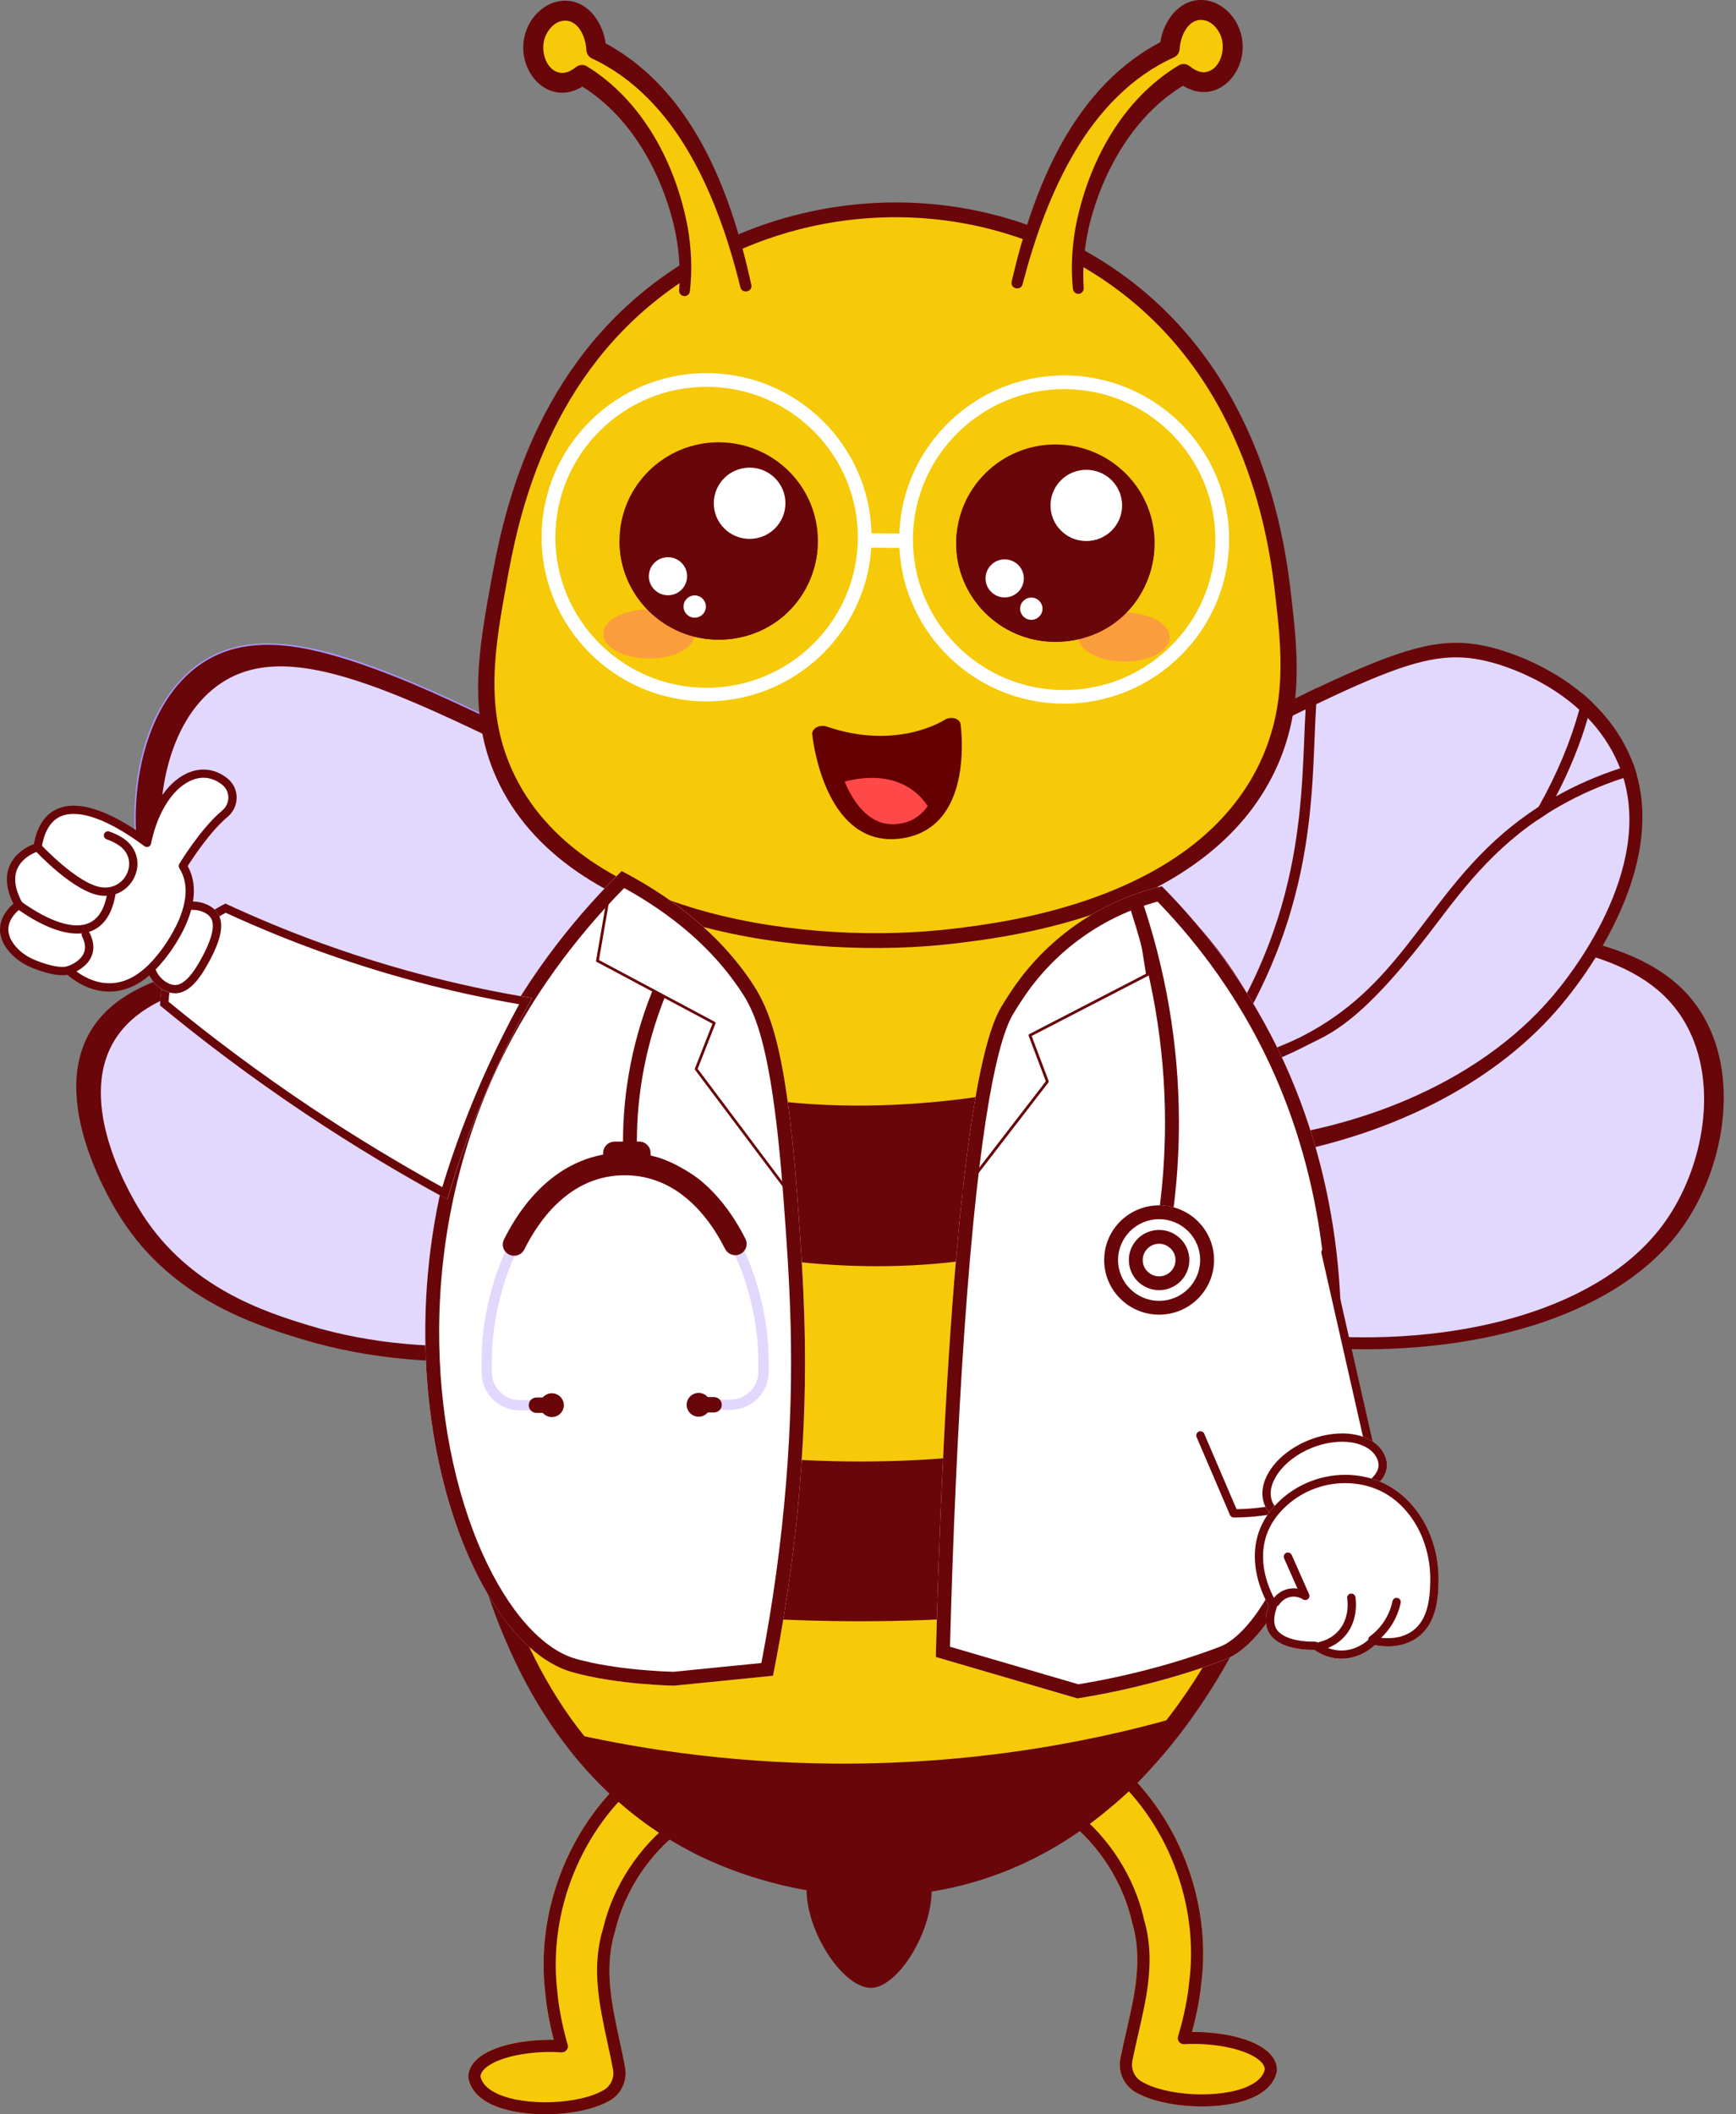 <svg width="69" height="84" viewBox="0 0 69 84" fill="none" xmlns="http://www.w3.org/2000/svg">
<rect x="0" y="0" width="69" height="84" fill="#808080" stroke="none"/>
<g clip-path="url(#clip0_755_1367)">
<path d="M27.719 71.663C27.677 72.079 27.456 72.439 27.08 72.705C25.795 73.655 24.807 75.169 24.44 76.751C23.997 78.18 24.313 79.637 24.618 81.045C24.697 81.4 24.776 81.769 24.842 82.13C24.938 82.654 24.699 83.183 24.248 83.447C24.011 83.585 23.72 83.699 23.399 83.784C22.198 84.11 20.552 84.069 19.575 83.623C19.027 83.373 18.696 83.006 18.617 82.561C18.614 82.548 18.613 82.533 18.613 82.519C18.613 82.266 18.727 82.026 18.945 81.822C19.57 81.243 20.905 81.016 22.009 81.039C21.818 80.31 21.702 79.578 21.671 79.165C21.271 75.828 22.697 72.325 25.304 70.249C25.308 70.246 25.31 70.244 25.315 70.24C26.119 69.669 26.984 69.992 27.423 70.603C27.652 70.922 27.758 71.298 27.722 71.661L27.719 71.663Z" fill="#F6C909"/>
<path d="M23.399 83.787C22.198 84.111 20.552 84.071 19.575 83.624C19.028 83.373 18.696 83.006 18.617 82.561C18.614 82.547 18.613 82.534 18.613 82.52C18.613 82.268 18.728 82.027 18.947 81.823C19.571 81.242 20.905 81.019 22.009 81.04C21.818 80.311 21.702 79.581 21.672 79.165C21.272 75.828 22.697 72.325 25.304 70.25C25.308 70.247 25.311 70.245 25.315 70.242C26.119 69.671 26.984 69.993 27.423 70.605C27.652 70.924 27.758 71.3 27.721 71.663C27.678 72.078 27.457 72.439 27.081 72.705C25.797 73.655 24.808 75.167 24.441 76.749C23.999 78.179 24.315 79.635 24.621 81.044C24.698 81.4 24.778 81.767 24.844 82.129C24.94 82.653 24.702 83.182 24.251 83.447C24.014 83.584 23.724 83.699 23.402 83.785L23.399 83.787ZM19.098 82.499C19.157 82.776 19.385 83.008 19.777 83.187C20.879 83.691 23.011 83.614 24.003 83.033C24.28 82.87 24.425 82.544 24.365 82.217C24.3 81.863 24.22 81.498 24.144 81.147C23.825 79.678 23.495 78.159 23.97 76.625C24.358 74.951 25.415 73.334 26.793 72.316C27.371 71.906 27.325 71.303 27.025 70.885C26.726 70.469 26.169 70.23 25.599 70.632C23.123 72.607 21.771 75.937 22.151 79.121C22.186 79.584 22.328 80.434 22.561 81.23C22.584 81.306 22.567 81.388 22.517 81.448C22.468 81.51 22.391 81.543 22.313 81.538C21.066 81.452 19.76 81.728 19.276 82.177C19.162 82.284 19.103 82.39 19.098 82.501V82.499Z" fill="#69060A"/>
<path d="M41.789 71.273C41.827 71.689 42.043 72.052 42.415 72.324C43.688 73.29 44.657 74.816 45.003 76.403C45.426 77.837 45.092 79.292 44.77 80.695C44.687 81.049 44.602 81.416 44.531 81.778C44.427 82.3 44.66 82.833 45.107 83.102C45.343 83.243 45.631 83.36 45.952 83.45C47.15 83.791 48.795 83.772 49.778 83.337C50.328 83.095 50.664 82.731 50.749 82.288C50.752 82.274 50.753 82.26 50.754 82.246C50.758 81.994 50.647 81.752 50.431 81.546C49.814 80.957 48.483 80.715 47.379 80.723C47.578 79.997 47.705 79.268 47.742 78.853C48.184 75.521 46.804 72.001 44.225 69.891C44.221 69.889 44.219 69.886 44.214 69.882C43.417 69.301 42.549 69.612 42.102 70.218C41.868 70.534 41.758 70.908 41.791 71.272L41.789 71.273Z" fill="#F6C909"/>
<path d="M45.953 83.452C47.151 83.792 48.797 83.772 49.779 83.339C50.33 83.095 50.666 82.732 50.751 82.288C50.753 82.275 50.754 82.261 50.754 82.247C50.758 81.995 50.646 81.753 50.431 81.547C49.814 80.958 48.483 80.717 47.379 80.725C47.578 79.998 47.704 79.269 47.741 78.855C48.183 75.524 46.804 72.002 44.225 69.894C44.221 69.891 44.217 69.888 44.214 69.886C43.417 69.305 42.548 69.615 42.102 70.222C41.869 70.537 41.758 70.912 41.791 71.276C41.828 71.692 42.044 72.055 42.416 72.326C43.689 73.293 44.657 74.817 45.004 76.404C45.428 77.84 45.093 79.292 44.769 80.696C44.687 81.051 44.603 81.418 44.532 81.779C44.428 82.302 44.661 82.833 45.109 83.104C45.344 83.246 45.632 83.362 45.953 83.453V83.452ZM50.271 82.219C50.209 82.496 49.977 82.724 49.583 82.898C48.475 83.387 46.344 83.283 45.36 82.689C45.085 82.524 44.944 82.194 45.008 81.868C45.078 81.515 45.162 81.152 45.243 80.801C45.58 79.337 45.93 77.822 45.475 76.282C45.109 74.603 44.072 72.972 42.707 71.936C42.135 71.519 42.188 70.917 42.494 70.502C42.797 70.09 43.358 69.858 43.924 70.266C46.373 72.272 47.683 75.62 47.261 78.799C47.221 79.262 47.068 80.109 46.824 80.901C46.801 80.977 46.816 81.058 46.865 81.12C46.914 81.182 46.99 81.217 47.069 81.212C48.316 81.142 49.619 81.434 50.097 81.89C50.21 81.998 50.267 82.105 50.272 82.215L50.271 82.219Z" fill="#69060A"/>
<path d="M41.947 38.793C45.143 35.3 50.369 35.831 56.663 36.469C61.968 37.008 66.054 37.423 67.75 40.453C69.159 42.97 68.471 46.492 66.886 48.735C61.644 56.151 43.049 54.585 39.964 47.498C38.725 44.652 39.994 40.929 41.948 38.792L41.947 38.793Z" fill="#69060A"/>
<path d="M42.596 39.118C45.62 35.814 50.564 36.317 56.519 36.922C61.537 37.431 65.404 37.824 67.009 40.69C68.343 43.072 67.691 46.404 66.192 48.524C61.233 55.54 43.639 54.057 40.719 47.354C39.546 44.662 40.747 41.139 42.596 39.118Z" fill="#E2D7FC"/>
<path d="M63.701 37.57C63.607 37.732 63.514 37.889 63.423 38.037C62.916 38.85 62.465 39.419 62.312 39.612C57.399 45.838 46.922 47.599 40.256 45.291C39.987 45.198 39.724 45.098 39.468 44.992C37.962 44.367 36.693 43.512 35.785 42.436C35.42 42.004 34.084 40.419 34.306 38.514C34.592 36.058 37.264 34.827 43.609 31.667C46.465 30.245 48.705 29.11 50.51 28.223C50.66 28.149 50.806 28.076 50.948 28.006C51.294 27.838 51.623 27.677 51.935 27.527C52.081 27.459 52.225 27.391 52.364 27.325C55.693 25.755 57.204 25.328 58.837 25.627C58.971 25.65 59.108 25.679 59.246 25.714C59.332 25.735 59.42 25.759 59.507 25.784C59.937 25.908 61.513 26.392 62.92 27.578C63.04 27.677 63.16 27.784 63.275 27.897C63.879 28.473 64.424 29.19 64.805 30.077C64.846 30.172 64.885 30.269 64.92 30.366C64.968 30.494 65.01 30.623 65.046 30.752C65.758 33.228 64.712 35.82 63.702 37.57H63.701Z" fill="#69060A"/>
<path d="M35.914 38.201C36.18 35.913 38.669 34.767 44.58 31.824C54.921 26.675 56.609 25.553 59.386 26.345C59.996 26.519 63.092 27.477 64.32 30.342C65.981 34.216 62.468 38.629 61.998 39.225C56.15 46.634 41.843 47.253 37.291 41.854C36.952 41.45 35.706 39.974 35.914 38.201Z" fill="#E2D7FC"/>
<path d="M34.711 45.4C30.332 42.348 28.143 40.823 23.635 39.804C20.523 39.1 6.221 35.867 3.485 41.171C2.033 43.988 4.503 47.928 4.828 48.431C6.86 51.586 10.092 52.622 11.974 53.196C22.881 56.517 36.258 49.758 35.861 46.674C35.799 46.191 35.41 45.888 34.712 45.401L34.711 45.4Z" fill="#69060A"/>
<path d="M33.256 45.456C29.213 42.64 27.192 41.231 23.03 40.291C20.156 39.642 6.952 36.658 4.427 41.553C3.085 44.154 5.367 47.791 5.666 48.254C7.542 51.166 10.527 52.123 12.263 52.653C22.332 55.72 34.682 49.48 34.316 46.632C34.259 46.186 33.901 45.906 33.255 45.456H33.256Z" fill="#E2D7FC"/>
<path d="M24.223 44.936C22.778 44.928 21.304 44.816 19.866 44.6C16.578 44.104 11.966 42.84 8.666 39.633C8.511 39.483 8.359 39.331 8.211 39.179C8.008 38.969 7.828 38.772 7.661 38.577C6.443 37.155 5.697 35.595 5.445 33.941C5.35 33.32 5.319 32.634 5.354 31.956C5.364 31.753 5.38 31.547 5.402 31.343C5.728 28.378 7.064 26.987 7.832 26.422C8.085 26.236 8.354 26.081 8.628 25.958C8.77 25.894 8.903 25.843 9.037 25.8C9.714 25.576 10.473 25.511 11.355 25.598C11.491 25.611 11.631 25.629 11.768 25.65C13.467 25.901 15.613 26.68 18.944 28.256C19.061 28.312 19.18 28.368 19.299 28.425L19.391 28.469C20.792 29.139 22.353 29.922 24.005 30.75L24.296 30.896C29.281 33.396 33.586 35.556 35.031 39.743C35.271 40.437 35.316 40.853 35.197 41.278C34.935 42.218 33.903 43.061 32.212 43.714C31.899 43.836 31.553 43.954 31.181 44.065C29.187 44.656 26.749 44.951 24.223 44.935V44.936ZM10.674 25.671C10.085 25.667 9.556 25.744 9.069 25.904C8.939 25.945 8.81 25.996 8.672 26.057C8.405 26.176 8.144 26.328 7.897 26.509C7.143 27.063 5.833 28.43 5.512 31.353C5.49 31.555 5.474 31.758 5.464 31.958C5.429 32.63 5.46 33.309 5.554 33.923C5.803 35.556 6.54 37.097 7.744 38.504C7.909 38.697 8.088 38.892 8.29 39.101C8.436 39.252 8.588 39.404 8.742 39.553C10.552 41.313 13.954 43.596 19.883 44.489C23.818 45.082 28.029 44.884 31.148 43.959C31.517 43.85 31.86 43.732 32.171 43.611C33.828 42.971 34.837 42.153 35.09 41.248C35.202 40.848 35.157 40.45 34.926 39.778C33.496 35.633 29.21 33.483 24.247 30.993L23.956 30.847C22.303 30.018 20.743 29.237 19.343 28.567L19.252 28.523C19.132 28.466 19.013 28.41 18.896 28.354C15.575 26.784 13.438 26.006 11.752 25.758C11.616 25.737 11.479 25.719 11.344 25.707C11.113 25.684 10.889 25.672 10.675 25.671H10.674Z" fill="#AA97FF"/>
<path d="M35.145 41.265C34.879 42.22 33.798 43.044 32.192 43.664C31.87 43.789 31.527 43.906 31.166 44.013C25.279 45.758 14.432 45.16 8.705 39.593C8.571 39.464 8.419 39.312 8.251 39.141C8.08 38.965 7.894 38.765 7.703 38.541C6.82 37.509 5.813 35.983 5.5 33.933C5.406 33.325 5.373 32.653 5.409 31.959C5.419 31.757 5.435 31.554 5.457 31.35C5.664 29.471 6.395 27.549 7.864 26.467C8.114 26.283 8.376 26.131 8.65 26.009C8.781 25.951 8.915 25.898 9.052 25.854C9.735 25.629 10.496 25.569 11.348 25.654C11.481 25.668 11.62 25.684 11.758 25.706C13.444 25.964 15.483 26.783 16.463 27.197C17.465 27.622 18.571 28.144 18.919 28.308C18.919 28.308 19.136 28.409 19.366 28.52C20.847 29.229 22.474 30.046 24.27 30.946C29.461 33.55 33.575 35.696 34.977 39.762C35.202 40.414 35.265 40.83 35.142 41.265H35.145Z" fill="#69060A"/>
<path d="M33.33 39.358C32.051 35.655 28.305 33.7 23.577 31.328C15.732 27.394 11.393 25.217 8.632 27.249C6.651 28.707 6.143 31.846 6.479 34.049C6.886 36.714 8.578 38.408 9.397 39.204C16.533 46.141 32.398 44.606 33.478 40.726C33.588 40.33 33.533 39.951 33.328 39.358H33.33Z" fill="#E2D7FC"/>
<path d="M27.36 33.328C17.057 38.546 16.201 53.348 18.994 62.124C19.807 64.678 21.655 70.49 27.408 73.534C28.183 73.945 32.58 76.183 37.894 74.982C46.16 73.114 49.655 64.501 50.476 62.479C54.054 53.662 53.566 39.337 43.871 33.741C38.894 30.868 32.359 30.797 27.36 33.329V33.328Z" fill="#69060A"/>
<path d="M27.673 34.141C17.786 39.148 16.965 53.351 19.646 61.772C20.426 64.223 22.2 69.799 27.72 72.72C28.465 73.113 32.683 75.262 37.782 74.109C45.712 72.316 49.067 64.053 49.855 62.112C53.288 53.653 52.82 39.906 43.518 34.536C38.742 31.779 32.471 31.711 27.675 34.14L27.673 34.141Z" fill="#F6C909"/>
<path d="M37.956 37.482C40.164 37.218 47.991 36.281 50.68 30.62C51.835 28.187 51.571 25.872 51.33 23.745C51.088 21.611 50.249 14.881 44.477 10.813C38.983 6.94 31.37 7.16 25.964 11.276C21.06 15.013 19.966 20.663 19.526 23.07C19.033 25.777 18.566 28.335 19.738 30.923C22.522 37.07 32.193 38.173 37.956 37.483V37.482Z" fill="#69060A"/>
<path d="M37.851 36.901C39.972 36.648 47.488 35.749 50.071 30.312C51.18 27.976 50.927 25.753 50.695 23.709C50.463 21.66 49.656 15.197 44.114 11.29C38.838 7.571 31.526 7.782 26.336 11.734C21.625 15.322 20.574 20.749 20.154 23.06C19.68 25.659 19.232 28.116 20.357 30.601C23.031 36.505 32.317 37.563 37.851 36.901Z" fill="#F6C909"/>
<path opacity="0.5" d="M27.605 25.202C27.601 25.74 26.787 26.172 25.784 26.164C24.781 26.157 23.973 25.716 23.977 25.178C23.98 24.641 24.795 24.209 25.797 24.216C26.8 24.223 27.608 24.664 27.605 25.202Z" fill="#FF7271"/>
<path opacity="0.5" d="M42.863 25.298C42.859 25.836 43.669 26.278 44.67 26.284C45.672 26.291 46.488 25.86 46.492 25.322C46.495 24.784 45.686 24.342 44.684 24.336C43.683 24.33 42.867 24.761 42.863 25.298Z" fill="#FF7271"/>
<path d="M32.509 21.518C32.523 19.353 30.769 17.586 28.591 17.572C26.414 17.558 24.637 19.302 24.623 21.467C24.609 23.633 26.363 25.399 28.541 25.413C30.718 25.427 32.495 23.683 32.509 21.518Z" fill="#69060A"/>
<g style="mix-blend-mode:overlay">
<path d="M30.573 22.606C29.605 22.973 28.653 22.918 27.719 22.485C26.583 21.958 25.687 20.937 24.625 21.512C24.635 23.657 26.378 25.399 28.54 25.413C30.702 25.427 32.355 23.811 32.495 21.761C31.85 22.057 31.209 22.365 30.573 22.608V22.606Z" fill="#69060A"/>
</g>
<path d="M31.218 20.003C31.212 20.785 30.572 21.414 29.785 21.409C28.998 21.404 28.366 20.767 28.371 19.985C28.376 19.203 29.017 18.574 29.804 18.579C30.59 18.584 31.223 19.221 31.218 20.003Z" fill="white"/>
<path d="M27.31 22.898C27.308 23.317 26.964 23.653 26.545 23.649C26.125 23.646 25.785 23.305 25.789 22.888C25.793 22.471 26.135 22.133 26.555 22.137C26.974 22.14 27.314 22.481 27.31 22.898Z" fill="white"/>
<path d="M27.168 24.095C27.169 23.85 27.37 23.654 27.615 23.655C27.86 23.657 28.058 23.857 28.057 24.1C28.056 24.343 27.855 24.541 27.61 24.54C27.365 24.538 27.167 24.338 27.168 24.095Z" fill="white"/>
<path d="M45.892 21.604C45.906 19.439 44.152 17.672 41.974 17.658C39.797 17.644 38.02 19.388 38.006 21.553C37.992 23.718 39.746 25.485 41.923 25.499C44.101 25.513 45.877 23.769 45.892 21.604Z" fill="#69060A"/>
<g style="mix-blend-mode:overlay">
<path d="M43.271 23.244C41.225 23.693 39.864 22.334 38.273 21.352C38.19 21.301 38.106 21.254 38.024 21.209C38.013 21.322 38.005 21.438 38.004 21.553C37.99 23.717 39.744 25.485 41.921 25.498C44.098 25.512 45.701 23.929 45.871 21.907C44.999 22.365 44.266 23.027 43.27 23.244H43.271Z" fill="#69060A"/>
</g>
<path d="M44.6 20.089C44.595 20.87 43.955 21.5 43.168 21.495C42.381 21.49 41.749 20.853 41.754 20.071C41.759 19.288 42.4 18.66 43.187 18.665C43.973 18.67 44.605 19.307 44.6 20.089Z" fill="white"/>
<path d="M40.693 22.984C40.691 23.402 40.347 23.739 39.928 23.735C39.508 23.732 39.168 23.391 39.172 22.974C39.176 22.557 39.518 22.219 39.938 22.223C40.357 22.226 40.697 22.567 40.693 22.984Z" fill="white"/>
<path d="M40.547 24.181C40.548 23.936 40.749 23.74 40.994 23.741C41.239 23.742 41.437 23.942 41.436 24.186C41.435 24.429 41.234 24.627 40.989 24.625C40.744 24.624 40.546 24.424 40.547 24.181Z" fill="white"/>
<path d="M37.793 28.818C37.793 28.818 35.718 30.179 32.676 29.133C32.676 29.133 33.102 33.254 35.647 33.034C38.353 32.801 37.793 28.818 37.793 28.818Z" fill="#650000"/>
<path d="M37.051 32.361C37.051 32.361 36.262 30.183 33.199 31.153C33.199 31.153 34.406 34.297 37.051 32.361Z" fill="#FF4848"/>
<path d="M35.21 33.33C32.721 33.125 32.3 29.343 32.282 29.173C32.271 29.067 32.339 28.961 32.456 28.896C32.575 28.832 32.726 28.82 32.852 28.863C35.615 29.814 37.467 28.649 37.544 28.6C37.657 28.528 37.809 28.504 37.94 28.54C38.073 28.576 38.164 28.664 38.179 28.77C38.194 28.878 38.538 31.445 37.213 32.675C36.805 33.055 36.283 33.275 35.665 33.328C35.506 33.342 35.354 33.342 35.209 33.331L35.21 33.33ZM33.139 29.597C33.374 30.836 34.087 32.874 35.623 32.741C36.026 32.706 36.35 32.569 36.617 32.32C37.423 31.573 37.473 30.099 37.438 29.341C36.645 29.675 35.115 30.1 33.139 29.597Z" fill="#650000"/>
<path d="M27.205 11.553C27.545 8.104 25.544 4.325 23.132 2.973C22.327 3.622 21.504 3.19 21.258 2.352C21.04 1.609 21.376 0.832 22 0.528C22.814 0.13 23.633 0.847 23.697 1.968C26.538 3.342 28.52 6.472 29.64 11.36C28.746 11.888 27.959 11.811 27.205 11.553Z" fill="#F6C909"/>
<path d="M29.86 11.311C29.047 7.579 27.504 3.461 23.871 1.617L24.092 1.948C24.068 1.039 23.415 -0.04 22.366 0.03C21.761 0.073 21.249 0.503 21 1.019C20.227 2.591 21.794 4.541 23.382 3.279L22.94 3.317C25.021 4.508 26.311 6.836 26.823 9.126C26.99 9.916 27.057 10.729 26.994 11.534C26.985 11.652 27.073 11.754 27.192 11.764C27.306 11.772 27.408 11.689 27.421 11.575C27.519 10.728 27.479 9.868 27.334 9.03C26.863 6.523 25.565 4.017 23.328 2.634C23.184 2.548 23.009 2.57 22.886 2.671C22.702 2.82 22.5 2.906 22.323 2.897C21.654 2.845 21.43 1.89 21.714 1.363C22.037 0.713 22.765 0.592 23.122 1.295C23.232 1.5 23.292 1.743 23.307 1.993C23.316 2.137 23.401 2.259 23.522 2.321C25.212 3.098 26.51 4.531 27.425 6.133C27.893 6.944 28.278 7.807 28.605 8.694C28.934 9.58 29.2 10.492 29.428 11.413C29.498 11.687 29.92 11.602 29.864 11.314L29.86 11.311Z" fill="#69060A"/>
<path d="M42.858 11.466C42.563 8.013 44.611 4.259 47.041 2.939C47.838 3.599 48.667 3.178 48.924 2.342C49.15 1.602 48.824 0.821 48.205 0.509C47.396 0.102 46.567 0.808 46.491 1.927C43.632 3.265 41.61 6.369 40.426 11.242C41.314 11.781 42.101 11.715 42.859 11.466H42.858Z" fill="#F6C909"/>
<path d="M40.209 11.19C41.071 7.468 42.667 3.37 46.324 1.572L46.097 1.9C46.134 0.991 46.801 -0.078 47.849 0.003C48.452 0.056 48.959 0.491 49.201 1.011C49.954 2.593 48.363 4.521 46.791 3.24L47.233 3.282C45.136 4.445 43.817 6.758 43.275 9.041C43.097 9.829 43.02 10.641 43.073 11.447C43.08 11.565 42.99 11.665 42.873 11.674C42.758 11.681 42.657 11.596 42.645 11.483C42.559 10.635 42.609 9.775 42.767 8.94C43.269 6.439 44.599 3.95 46.854 2.594C47.001 2.509 47.175 2.536 47.297 2.637C47.48 2.789 47.68 2.876 47.857 2.87C48.527 2.826 48.764 1.874 48.487 1.343C48.172 0.689 47.445 0.56 47.079 1.258C46.967 1.46 46.903 1.704 46.886 1.953C46.876 2.097 46.788 2.218 46.667 2.278C44.967 3.033 43.651 4.45 42.715 6.04C42.237 6.845 41.841 7.704 41.501 8.586C41.162 9.467 40.883 10.376 40.643 11.295C40.57 11.567 40.15 11.478 40.209 11.19Z" fill="#69060A"/>
<path d="M20.734 40.469C21.258 40.729 22.016 41.089 22.948 41.479C25.155 42.404 27.108 42.986 28.152 43.247C34.421 44.812 41.04 43.176 41.04 43.176C43.001 42.692 45.894 41.746 49.033 39.781C49.489 40.249 50.146 41.042 50.638 42.18C51.176 43.428 51.278 44.544 51.288 45.218C49.853 46.142 47.868 47.26 45.374 48.221C43.921 48.779 41.03 49.877 37.136 50.211C35.397 50.36 28.326 50.805 21.183 46.887C20.264 46.383 19.53 45.908 19.031 45.569C19.598 43.869 20.166 42.17 20.734 40.471V40.469Z" fill="#69060A"/>
<path d="M17.879 55.441C21.282 56.544 24.33 57.149 26.818 57.493C30.026 57.937 36.186 58.732 43.721 56.987C47.265 56.166 50.082 55.022 51.996 54.125C52.029 55.885 51.763 57.213 51.508 58.111C51.358 58.64 51.12 59.332 50.642 60.714C50.373 61.495 50.144 62.138 49.987 62.577C46.351 63.43 41.902 64.165 36.805 64.36C29.894 64.624 23.989 63.811 19.504 62.843C19.115 61.704 18.874 60.751 18.724 60.076C18.665 59.804 18.592 59.46 18.277 57.694C18.111 56.763 17.975 55.988 17.88 55.441H17.879Z" fill="#69060A"/>
<path d="M22.297 68.77C24.982 69.403 28.69 70.033 33.136 70.066C39.234 70.112 44.118 69.018 47.198 68.11C46.725 68.999 45.872 70.339 44.419 71.565C42.512 73.174 40.598 73.722 39.327 74.071C37.828 74.482 32.687 75.893 27.449 73.189C24.986 71.918 23.335 70.168 22.297 68.77Z" fill="#69060A"/>
<path d="M42.337 14.915C38.79 14.893 35.872 17.692 35.744 21.195L34.639 21.188C34.556 17.683 31.675 14.847 28.126 14.823C24.511 14.8 21.55 17.707 21.527 21.303C21.505 24.899 24.427 27.844 28.042 27.866C31.53 27.889 34.411 25.183 34.629 21.761L35.748 21.769C35.922 25.192 38.765 27.934 42.254 27.957C45.869 27.98 48.831 25.073 48.853 21.477C48.876 17.881 45.953 14.936 42.337 14.914V14.915ZM28.046 27.325C24.732 27.304 22.053 24.604 22.075 21.308C22.096 18.012 24.81 15.347 28.123 15.368C31.438 15.39 34.117 18.089 34.096 21.385C34.074 24.681 31.36 27.346 28.046 27.325ZM42.257 27.415C38.944 27.394 36.265 24.695 36.286 21.399C36.307 18.103 39.021 15.438 42.335 15.459C45.65 15.48 48.328 18.18 48.307 21.476C48.286 24.772 45.572 27.436 42.257 27.415Z" fill="white"/>
<path d="M24.399 60.939C24.779 60.939 25.087 60.632 25.087 60.255C25.087 59.877 24.779 59.57 24.399 59.57C24.019 59.57 23.711 59.877 23.711 60.255C23.711 60.632 24.019 60.939 24.399 60.939Z" fill="#69060A"/>
<path d="M32.489 73.716C31.154 75.326 33.222 79.005 34.627 78.975C36.039 78.945 37.942 75.149 36.542 73.612C35.624 72.603 33.367 72.658 32.49 73.716H32.489Z" fill="#69060A"/>
<path d="M65.047 30.752C64.874 30.802 64.701 30.854 64.53 30.908C63.632 31.2 62.779 31.576 61.978 32.033C59.604 33.39 58.285 35.129 57.009 36.812C54.014 40.758 52.809 41.08 51.953 41.527C50.589 42.24 48.467 42.998 48.314 42.716C48.275 42.645 48.366 42.518 48.458 42.418C49.365 42.148 50.1 41.879 50.633 41.665C51.268 41.413 51.592 41.253 51.765 41.165C52.237 40.922 52.664 40.662 53.057 40.386C54.608 39.297 55.621 37.962 56.681 36.566C57.982 34.85 59.327 33.078 61.774 31.68C62.598 31.208 63.474 30.823 64.398 30.523C64.57 30.466 64.744 30.413 64.921 30.363C64.968 30.491 65.011 30.62 65.047 30.75V30.752Z" fill="#69060A"/>
<path d="M51.936 27.527C52.083 27.458 52.226 27.39 52.366 27.324C52.346 27.537 52.329 27.755 52.315 27.98C52.287 28.406 52.27 28.859 52.25 29.335C52.175 31.216 52.084 33.476 51.352 36.031C51.309 36.183 51.263 36.339 51.215 36.495C51.092 36.887 50.953 37.286 50.799 37.691C50.162 39.35 49.299 40.934 48.236 42.401L47.902 42.163C48.947 40.725 49.791 39.171 50.416 37.546C50.554 37.187 50.678 36.833 50.789 36.484C50.839 36.326 50.886 36.172 50.931 36.017C51.673 33.468 51.764 31.2 51.84 29.319C51.856 28.927 51.871 28.549 51.893 28.184C51.904 27.96 51.919 27.74 51.935 27.528L51.936 27.527Z" fill="#69060A"/>
<path d="M63.274 27.897C63.225 28.103 63.17 28.312 63.109 28.525C62.824 29.518 62.4 30.571 61.844 31.641C61.844 31.641 61.814 31.697 61.459 32.346C61.332 32.431 61.204 32.515 61.076 32.6L60.898 32.495C60.986 32.349 61.069 32.204 61.153 32.057C61.899 30.732 62.442 29.411 62.771 28.195C62.827 27.986 62.877 27.782 62.919 27.579C63.039 27.678 63.159 27.785 63.274 27.898V27.897Z" fill="#69060A"/>
<path d="M24.708 34.602C23.209 36.084 21.069 38.505 19.436 41.833C14.125 52.663 18.109 65.13 22.744 66.43C24.544 66.936 26.8 66.966 26.8 66.966C28.108 66.835 29.417 66.704 30.724 66.573C31.106 64.667 31.537 62.085 31.791 59.009C32.178 54.312 31.945 50.971 31.685 47.485C31.234 41.43 30.558 40.013 29.801 38.912C28.306 36.737 26.218 35.39 24.709 34.603L24.708 34.602Z" fill="white"/>
<path d="M24.809 35.28C26.76 36.354 28.284 37.679 29.344 39.222C29.899 40.028 30.658 41.133 31.134 47.527C31.379 50.814 31.631 54.214 31.24 58.965C31.044 61.341 30.715 63.729 30.261 66.07L28.634 66.232L26.778 66.418C26.509 66.412 24.492 66.353 22.893 65.904C21.561 65.531 20.211 64.018 19.192 61.754C18.056 59.235 17.439 56.057 17.454 52.807C17.472 49.057 18.328 45.346 19.932 42.075C21.124 39.645 22.764 37.361 24.809 35.281M24.708 34.605C23.209 36.087 21.069 38.508 19.436 41.836C14.125 52.665 18.109 65.133 22.744 66.433C24.544 66.939 26.8 66.969 26.8 66.969C28.108 66.838 29.417 66.707 30.724 66.576C31.106 64.67 31.537 62.088 31.791 59.012C32.178 54.315 31.945 50.974 31.685 47.488C31.234 41.433 30.558 40.016 29.801 38.914C28.306 36.739 26.218 35.392 24.709 34.605H24.708Z" fill="#69060A"/>
<path d="M46.181 35.21C47.427 36.467 49.319 38.634 50.821 41.736C55.954 52.339 52.063 64.645 48.701 65.928C48.496 66.006 46.119 66.952 42.825 67.476H42.824C40.948 66.927 39.071 66.379 37.195 65.83C37.282 62.382 37.796 43.401 39.782 40.026C39.978 39.693 40.188 39.385 40.188 39.385C40.636 38.708 41.448 37.664 42.763 36.743C44.101 35.806 45.385 35.398 46.183 35.209L46.181 35.21Z" fill="white"/>
<path d="M46.01 35.82C47.789 37.662 49.239 39.73 50.325 41.974C51.894 45.213 52.733 48.946 52.753 52.77C52.77 55.973 52.219 59.142 51.2 61.694C50.023 64.642 48.839 65.287 48.505 65.415L48.472 65.427C47.698 65.727 45.616 66.464 42.861 66.915L40.034 66.088L37.759 65.422C37.875 60.995 38.076 56.578 38.327 52.938C38.934 44.177 39.712 41.232 40.259 40.303C40.443 39.99 40.644 39.696 40.645 39.693C40.646 39.691 40.647 39.689 40.649 39.687C41.298 38.707 42.116 37.868 43.08 37.191C43.975 36.565 44.959 36.104 46.01 35.819M46.183 35.209C45.385 35.398 44.099 35.805 42.763 36.743C41.448 37.664 40.636 38.707 40.188 39.385C40.188 39.385 39.978 39.692 39.782 40.026C37.796 43.401 37.282 62.382 37.195 65.83C39.071 66.379 40.948 66.927 42.824 67.476C42.824 67.476 42.824 67.476 42.825 67.476C46.119 66.952 48.496 66.006 48.701 65.928C52.063 64.646 55.956 52.339 50.821 41.736C49.319 38.634 47.427 36.467 46.181 35.21L46.183 35.209Z" fill="#69060A"/>
<path d="M31.266 47.314C31.25 47.314 31.232 47.306 31.222 47.291L27.626 42.503C27.615 42.488 27.613 42.468 27.619 42.451L28.318 40.669L23.721 38.218C23.7 38.207 23.688 38.184 23.692 38.161L24.122 35.668C24.127 35.638 24.155 35.617 24.186 35.623C24.215 35.628 24.235 35.657 24.23 35.687L23.807 38.142L28.412 40.597C28.437 40.61 28.447 40.639 28.437 40.665L27.731 42.464L31.308 47.228C31.327 47.253 31.322 47.286 31.297 47.305C31.287 47.312 31.276 47.316 31.263 47.316L31.266 47.314Z" fill="#69060A"/>
<path d="M37.973 47.765C37.962 47.765 37.949 47.761 37.939 47.754C37.916 47.735 37.911 47.702 37.929 47.677L41.568 42.959L40.886 41.151C40.876 41.125 40.887 41.096 40.912 41.083L45.548 38.687L45.157 36.227C45.152 36.197 45.173 36.169 45.203 36.165C45.233 36.16 45.262 36.181 45.266 36.211L45.663 38.709C45.667 38.733 45.655 38.755 45.634 38.767L41.005 41.158L41.681 42.949C41.687 42.966 41.685 42.986 41.674 43.001L38.017 47.744C38.006 47.757 37.989 47.765 37.973 47.765Z" fill="#69060A"/>
<path d="M25.859 46.063L23.974 46.069L23.973 45.81C23.972 45.56 24.176 45.355 24.429 45.355L25.399 45.352C25.651 45.351 25.857 45.554 25.857 45.805L25.858 46.063L25.859 46.063Z" fill="#69060A"/>
<path d="M29.41 49.327C30.121 50.728 30.547 52.479 30.551 54.013V54.495C30.554 55.33 29.872 56.011 29.032 56.013H28.375V55.607H29.032C29.646 55.603 30.145 55.106 30.142 54.495V54.013C30.139 53.321 30.045 52.556 29.867 51.799C29.678 50.988 29.393 50.197 29.044 49.51L29.41 49.326V49.327Z" fill="#E2D7FC"/>
<path d="M20.256 49.352L20.623 49.533C20.279 50.221 19.999 51.014 19.813 51.827C19.639 52.584 19.549 53.35 19.55 54.042V54.524C19.553 55.135 20.055 55.63 20.668 55.628H21.325V56.034H20.668C19.828 56.038 19.143 55.359 19.141 54.525V54.043C19.136 52.51 19.552 50.756 20.255 49.352H20.256Z" fill="#E2D7FC"/>
<path d="M24.822 45.795C25.144 45.795 25.401 45.828 25.502 45.841C25.502 45.841 25.805 45.885 26.098 45.967C26.885 46.188 27.688 46.774 27.734 46.811C28.475 47.391 29.113 48.201 29.628 49.216C29.74 49.437 29.65 49.707 29.428 49.819C29.206 49.93 28.934 49.841 28.822 49.62C28.366 48.722 27.813 48.014 27.176 47.516C26.474 46.968 25.682 46.689 24.823 46.692C23.964 46.694 23.173 46.976 22.474 47.529C21.839 48.031 21.29 48.742 20.839 49.641C20.728 49.863 20.458 49.953 20.234 49.842C20.011 49.732 19.921 49.464 20.032 49.241C20.542 48.223 21.174 47.411 21.912 46.826C22.773 46.144 23.753 45.796 24.819 45.794L24.822 45.795Z" fill="#69060A"/>
<path d="M27.293 55.813C27.293 55.553 27.504 55.34 27.768 55.339C27.912 55.339 28.044 55.403 28.131 55.505H28.38C28.549 55.505 28.687 55.641 28.688 55.809C28.688 55.894 28.654 55.971 28.598 56.026C28.543 56.081 28.466 56.115 28.381 56.116H28.132C28.045 56.219 27.915 56.285 27.77 56.285C27.508 56.285 27.294 56.075 27.293 55.813Z" fill="#69060A"/>
<path d="M22.41 55.825C22.41 55.565 22.196 55.353 21.932 55.353C21.788 55.353 21.658 55.419 21.57 55.521H21.322C21.152 55.521 21.014 55.659 21.016 55.828C21.016 55.912 21.051 55.988 21.107 56.044C21.163 56.099 21.239 56.133 21.324 56.133H21.573C21.66 56.235 21.79 56.3 21.936 56.298C22.198 56.298 22.411 56.086 22.411 55.824L22.41 55.825Z" fill="#69060A"/>
<path d="M24.768 45.808C24.739 44.771 24.813 43.726 24.986 42.704C25.179 41.566 25.496 40.443 25.929 39.37L26.441 39.575C26.023 40.612 25.716 41.696 25.53 42.796C25.362 43.783 25.292 44.793 25.319 45.794L24.768 45.809V45.808Z" fill="#69060A"/>
<path d="M46.329 49.943L45.788 49.836C46.134 48.102 46.308 46.331 46.306 44.573C46.303 41.567 45.791 38.581 44.785 35.702L45.306 35.522C46.333 38.46 46.855 41.505 46.858 44.573C46.861 46.367 46.682 48.174 46.33 49.943H46.329Z" fill="#69060A"/>
<path d="M46.07 52.231C47.276 52.231 48.253 51.259 48.253 50.06C48.253 48.861 47.276 47.89 46.07 47.89C44.864 47.89 43.887 48.861 43.887 50.06C43.887 51.259 44.864 52.231 46.07 52.231Z" fill="white"/>
<path d="M46.081 48.437C46.982 48.443 47.709 49.175 47.702 50.07C47.696 50.964 46.959 51.688 46.06 51.681C45.161 51.675 44.433 50.943 44.439 50.048C44.445 49.154 45.182 48.43 46.081 48.437ZM46.085 47.888C44.878 47.88 43.895 48.846 43.887 50.045C43.878 51.243 44.851 52.222 46.056 52.23C47.261 52.239 48.246 51.272 48.254 50.073C48.263 48.875 47.29 47.896 46.085 47.888Z" fill="#69060A"/>
<path d="M46.07 51.256C46.734 51.256 47.273 50.721 47.273 50.06C47.273 49.4 46.734 48.864 46.07 48.864C45.406 48.864 44.867 49.4 44.867 50.06C44.867 50.721 45.406 51.256 46.07 51.256Z" fill="white"/>
<path d="M46.075 49.413C46.389 49.416 46.664 49.649 46.714 49.957C46.771 50.31 46.529 50.642 46.174 50.7C46.138 50.706 46.102 50.708 46.066 50.708C45.752 50.706 45.477 50.472 45.427 50.164C45.4 49.994 45.441 49.823 45.542 49.683C45.645 49.542 45.794 49.449 45.966 49.422C46.002 49.416 46.038 49.413 46.074 49.413M46.078 48.864C46.012 48.864 45.946 48.869 45.878 48.879C45.224 48.983 44.777 49.599 44.883 50.25C44.978 50.834 45.485 51.252 46.062 51.256C46.128 51.256 46.194 51.251 46.262 51.241C46.916 51.137 47.363 50.521 47.257 49.87C47.162 49.286 46.655 48.868 46.078 48.864Z" fill="#69060A"/>
<path d="M6.363 39.946C6.373 39.523 6.457 38.469 7.185 37.421C7.805 36.53 8.581 36.084 8.966 35.897C11.279 36.973 14.039 38.03 17.222 38.835C18.594 39.181 19.908 39.448 21.152 39.651C20.282 41.2 19.411 43 18.648 45.046C18.313 45.944 18.027 46.815 17.782 47.649C16.001 46.682 14.102 45.554 12.132 44.236C9.973 42.792 8.052 41.338 6.363 39.945V39.946Z" fill="white"/>
<path d="M8.971 36.263C11.6 37.476 14.348 38.448 17.138 39.154C18.288 39.444 19.462 39.694 20.635 39.898C19.749 41.519 18.976 43.211 18.334 44.932C18.061 45.665 17.807 46.413 17.579 47.165C15.783 46.176 14.014 45.101 12.313 43.965C10.382 42.673 8.494 41.272 6.698 39.797C6.73 39.284 6.881 38.434 7.453 37.609C7.931 36.922 8.518 36.505 8.97 36.263M8.962 35.897C8.577 36.085 7.801 36.53 7.181 37.421C6.454 38.469 6.371 39.521 6.359 39.946C8.048 41.339 9.968 42.794 12.128 44.238C14.098 45.554 15.997 46.683 17.778 47.65C18.023 46.816 18.309 45.945 18.644 45.047C19.407 43.001 20.278 41.202 21.148 39.652C19.904 39.449 18.59 39.184 17.218 38.836C14.035 38.031 11.274 36.973 8.962 35.898V35.897Z" fill="#69060A"/>
<path d="M8.296 35.974C9.068 36.381 8.827 37.242 8.331 38.172C7.837 39.103 7.276 39.748 6.503 39.341C5.731 38.935 5.506 37.851 6.001 36.922C6.495 35.992 7.523 35.568 8.295 35.974H8.296Z" fill="white"/>
<path d="M7.668 36.148C7.837 36.148 7.997 36.188 8.14 36.263C8.383 36.391 8.477 36.568 8.457 36.853C8.437 37.142 8.3 37.522 8.038 38.017C7.636 38.77 7.282 39.137 6.957 39.134C6.865 39.134 6.764 39.105 6.658 39.049C6.373 38.898 6.176 38.619 6.101 38.259C6.021 37.876 6.089 37.455 6.293 37.073C6.594 36.507 7.135 36.143 7.668 36.147M7.671 35.817C7.036 35.814 6.37 36.226 6.001 36.919C5.506 37.849 5.731 38.932 6.503 39.338C6.663 39.422 6.813 39.461 6.956 39.462C7.505 39.466 7.939 38.907 8.331 38.169C8.826 37.239 9.068 36.377 8.296 35.971C8.1 35.868 7.888 35.819 7.672 35.817H7.671Z" fill="#69060A"/>
<path d="M7.27 34.407C7.27 34.407 8.098 33.035 8.94 32.329C9.344 31.991 9.349 31.377 8.936 31.05C7.8 30.149 6.301 31.266 5.844 33.489C3.818 31.982 1.849 31.445 1.494 33.659C1.494 33.659 -0.242 34.149 0.746 35.953C0.746 35.953 -0.389 36.703 0.522 37.736C0.751 37.996 1.048 38.186 1.37 38.312C1.768 38.469 2.365 38.658 2.729 38.55C2.729 38.55 4.509 40.356 6.352 38.086C6.352 38.086 8.233 35.926 7.269 34.408L7.27 34.407Z" fill="white"/>
<path d="M4.33 39.394C3.502 39.389 2.881 38.907 2.679 38.728C2.278 38.798 1.72 38.626 1.308 38.464C0.938 38.317 0.631 38.108 0.396 37.843C0.091 37.499 -0.039 37.142 0.01 36.783C0.067 36.358 0.363 36.05 0.533 35.906C0.25 35.336 0.199 34.83 0.38 34.4C0.606 33.867 1.124 33.619 1.345 33.535C1.482 32.801 1.81 32.325 2.317 32.12C3.303 31.723 4.684 32.457 5.735 33.208C6.055 31.927 6.744 30.964 7.57 30.666C8.077 30.484 8.598 30.574 9.036 30.922C9.267 31.106 9.402 31.379 9.406 31.672C9.409 31.974 9.277 32.26 9.044 32.456C8.349 33.037 7.652 34.105 7.46 34.409C7.83 35.069 7.781 35.922 7.319 36.887C6.963 37.628 6.494 38.171 6.474 38.193C5.858 38.953 5.173 39.358 4.444 39.392C4.405 39.395 4.366 39.395 4.328 39.395L4.33 39.394ZM2.729 38.383C2.773 38.383 2.815 38.4 2.846 38.433C2.853 38.439 3.526 39.106 4.434 39.062C5.064 39.031 5.666 38.667 6.223 37.981C6.245 37.956 8.017 35.889 7.129 34.494C7.095 34.441 7.095 34.374 7.126 34.321C7.161 34.264 7.978 32.916 8.831 32.202C8.99 32.07 9.079 31.877 9.076 31.675C9.074 31.48 8.984 31.298 8.83 31.177C8.48 30.898 8.083 30.829 7.682 30.973C6.912 31.251 6.268 32.226 6.002 33.52C5.991 33.575 5.952 33.621 5.899 33.641C5.846 33.66 5.786 33.652 5.741 33.618C4.321 32.561 3.15 32.137 2.44 32.422C2.026 32.59 1.761 33.013 1.655 33.681C1.645 33.745 1.599 33.797 1.536 33.814C1.53 33.816 0.904 34.001 0.683 34.528C0.531 34.892 0.599 35.344 0.888 35.871C0.929 35.945 0.905 36.04 0.834 36.087C0.831 36.089 0.395 36.385 0.337 36.828C0.303 37.088 0.407 37.356 0.644 37.625C0.844 37.851 1.108 38.03 1.429 38.157C1.991 38.379 2.435 38.461 2.679 38.389C2.695 38.384 2.711 38.382 2.728 38.382L2.729 38.383Z" fill="#69060A"/>
<path d="M0.742 35.952C2.37 37.115 4.114 37.562 4.437 35.442L0.742 35.952Z" fill="white"/>
<path d="M3.055 37.09C2.398 37.086 1.567 36.742 0.647 36.084C0.573 36.031 0.556 35.929 0.609 35.854C0.663 35.78 0.765 35.764 0.84 35.817C1.968 36.624 2.921 36.93 3.521 36.678C3.919 36.511 4.173 36.086 4.274 35.417C4.287 35.328 4.372 35.266 4.462 35.279C4.552 35.293 4.615 35.376 4.601 35.467C4.481 36.258 4.161 36.767 3.649 36.982C3.472 37.056 3.273 37.092 3.055 37.091V37.09Z" fill="#69060A"/>
<path d="M1.492 33.658C1.492 33.658 3 35.286 4.014 35.415C5.164 35.561 5.779 34.126 4.831 33.459C4.689 33.36 4.512 33.269 4.291 33.19" fill="white"/>
<path d="M4.17 35.59C4.112 35.59 4.053 35.586 3.994 35.577C2.932 35.442 1.434 33.836 1.372 33.768C1.31 33.701 1.315 33.597 1.382 33.536C1.449 33.474 1.554 33.479 1.616 33.546C1.631 33.562 3.094 35.131 4.036 35.251C4.597 35.323 4.941 34.974 5.068 34.655C5.191 34.34 5.169 33.897 4.737 33.593C4.601 33.497 4.433 33.414 4.237 33.344C4.151 33.313 4.106 33.22 4.137 33.135C4.168 33.049 4.262 33.004 4.348 33.035C4.572 33.115 4.767 33.213 4.928 33.325C5.411 33.665 5.587 34.234 5.375 34.774C5.209 35.199 4.778 35.593 4.17 35.59Z" fill="#69060A"/>
<path d="M2.73 38.548C2.73 38.548 3.947 38.171 3.41 37.127L2.73 38.548Z" fill="white"/>
<path d="M2.728 38.712C2.658 38.712 2.593 38.666 2.57 38.596C2.543 38.51 2.591 38.418 2.679 38.39C2.688 38.388 3.18 38.229 3.333 37.861C3.413 37.671 3.388 37.45 3.261 37.202C3.22 37.121 3.251 37.022 3.333 36.981C3.414 36.94 3.514 36.971 3.556 37.053C3.73 37.392 3.758 37.709 3.638 37.992C3.422 38.501 2.804 38.697 2.777 38.706C2.761 38.711 2.744 38.713 2.728 38.713V38.712Z" fill="#69060A"/>
<path d="M47.711 57.029C48.153 58.061 48.595 59.093 49.037 60.125C49.813 60.123 51.074 60.018 52.469 59.412C53.392 59.011 54.09 58.513 54.575 58.103C53.944 55.32 53.314 52.536 52.683 49.753" fill="white"/>
<path d="M49.038 60.289C48.972 60.289 48.913 60.249 48.887 60.188L47.56 57.092C47.524 57.009 47.564 56.912 47.648 56.876C47.731 56.84 47.829 56.88 47.865 56.963L49.148 59.958C50.282 59.942 51.377 59.708 52.404 59.26C53.119 58.95 53.788 58.539 54.392 58.041L52.522 49.789C52.502 49.701 52.559 49.613 52.647 49.593C52.736 49.573 52.825 49.629 52.844 49.717L54.737 58.067C54.75 58.127 54.729 58.189 54.683 58.228C54.033 58.776 53.312 59.226 52.536 59.562C51.434 60.041 50.258 60.286 49.039 60.289H49.038Z" fill="#69060A"/>
<path d="M52 57.224C50.679 57.762 49.902 58.912 50.265 59.793C50.627 60.673 51.814 60.427 53.135 59.889C54.457 59.352 55.412 58.725 55.049 57.844C54.687 56.964 53.321 56.687 52 57.224Z" fill="white"/>
<path d="M53.359 57.279C54.038 57.283 54.568 57.547 54.741 57.968C54.891 58.33 54.829 58.842 53.008 59.583C52.241 59.896 51.666 60.047 51.251 60.044C50.783 60.042 50.641 59.84 50.57 59.667C50.282 58.967 50.993 57.989 52.125 57.528C52.532 57.362 52.959 57.276 53.359 57.279ZM53.361 56.95C52.932 56.947 52.463 57.035 52 57.224C50.679 57.762 49.902 58.911 50.265 59.792C50.435 60.206 50.787 60.371 51.251 60.373C51.773 60.377 52.435 60.173 53.135 59.888C54.457 59.35 55.412 58.723 55.049 57.842C54.814 57.271 54.156 56.955 53.361 56.948V56.95Z" fill="#69060A"/>
<path d="M50.426 63.78C50.426 63.78 49.06 61.627 50.63 59.862C51.441 58.95 52.663 58.48 53.88 58.616C54.675 58.704 55.596 59.058 56.322 60.041C56.914 60.842 57.194 61.827 57.178 62.821C57.167 63.51 57.099 64.532 56.304 65.081C55.664 65.522 54.902 65.411 54.641 65.36C54.541 65.456 54.023 65.93 53.249 65.898C52.744 65.877 52.386 65.653 52.236 65.546C52.236 65.546 49.763 65.664 50.426 63.78Z" fill="white"/>
<path d="M53.487 58.923C53.606 58.923 53.726 58.93 53.843 58.944C54.752 59.046 55.497 59.48 56.058 60.238C56.583 60.948 56.864 61.864 56.848 62.817C56.836 63.562 56.74 64.382 56.116 64.813C55.853 64.995 55.527 65.086 55.147 65.083C55.002 65.083 54.854 65.067 54.706 65.039C54.686 65.035 54.665 65.032 54.645 65.032C54.56 65.032 54.477 65.065 54.414 65.124C54.303 65.23 53.895 65.576 53.314 65.573C53.297 65.573 53.28 65.573 53.263 65.573C52.889 65.558 52.603 65.406 52.429 65.282C52.373 65.242 52.307 65.221 52.238 65.22C52.232 65.22 52.227 65.22 52.221 65.22C52.217 65.22 52.186 65.221 52.135 65.22C51.626 65.216 50.997 65.092 50.756 64.753C50.614 64.552 50.607 64.261 50.738 63.89C50.772 63.796 50.76 63.691 50.706 63.607C50.656 63.527 49.494 61.636 50.877 60.081C51.538 59.339 52.488 58.916 53.486 58.923M53.489 58.594C52.406 58.586 51.354 59.048 50.63 59.863C49.06 61.627 50.426 63.781 50.426 63.781C49.845 65.431 51.671 65.545 52.132 65.548C52.197 65.548 52.236 65.546 52.236 65.546C52.386 65.653 52.744 65.878 53.249 65.898C53.27 65.898 53.29 65.899 53.311 65.899C54.051 65.904 54.545 65.452 54.643 65.36C54.745 65.38 54.925 65.409 55.145 65.411C55.484 65.414 55.918 65.349 56.305 65.081C57.1 64.532 57.168 63.51 57.179 62.821C57.195 61.827 56.916 60.843 56.324 60.041C55.596 59.058 54.676 58.704 53.881 58.616C53.751 58.601 53.62 58.594 53.49 58.594H53.489Z" fill="#69060A"/>
<path d="M54.551 65.143C54.718 65.019 54.974 64.798 55.19 64.451C55.386 64.137 55.472 63.842 55.513 63.645" fill="white"/>
<path d="M54.548 65.307C54.498 65.307 54.448 65.283 54.416 65.24C54.361 65.166 54.377 65.063 54.449 65.01C54.689 64.834 54.89 64.616 55.046 64.364C55.191 64.132 55.292 63.879 55.347 63.611C55.366 63.522 55.453 63.466 55.543 63.484C55.633 63.502 55.691 63.589 55.672 63.679C55.608 63.984 55.492 64.272 55.328 64.538C55.15 64.825 54.92 65.073 54.648 65.274C54.618 65.297 54.583 65.307 54.548 65.307Z" fill="#69060A"/>
<path d="M52.508 65.385C52.679 65.342 52.992 65.235 53.266 64.961C53.837 64.385 53.725 63.579 53.709 63.476" fill="white"/>
<path d="M52.508 65.55C52.434 65.55 52.368 65.501 52.349 65.426C52.326 65.338 52.38 65.249 52.469 65.226C52.654 65.179 52.922 65.076 53.149 64.845C53.649 64.341 53.568 63.637 53.547 63.5C53.533 63.411 53.594 63.326 53.685 63.313C53.775 63.298 53.86 63.36 53.874 63.451C53.899 63.614 53.996 64.461 53.386 65.076C53.162 65.301 52.873 65.464 52.55 65.546C52.536 65.549 52.521 65.55 52.508 65.55Z" fill="#69060A"/>
<path d="M50.699 63.66C50.728 63.616 50.926 63.322 51.307 63.273C51.599 63.234 51.817 63.364 51.878 63.403C51.648 62.884 51.419 62.364 51.189 61.845" fill="white"/>
<path d="M50.699 63.825C50.669 63.825 50.638 63.817 50.611 63.799C50.534 63.75 50.512 63.648 50.562 63.572C50.623 63.478 50.857 63.167 51.288 63.111C51.39 63.098 51.486 63.101 51.571 63.115L51.039 61.912C51.003 61.828 51.039 61.732 51.124 61.694C51.208 61.658 51.305 61.696 51.342 61.779L52.032 63.337C52.062 63.403 52.043 63.481 51.988 63.529C51.933 63.576 51.853 63.581 51.791 63.542C51.726 63.501 51.552 63.408 51.331 63.437C51.034 63.475 50.87 63.705 50.84 63.751C50.808 63.799 50.755 63.827 50.7 63.825H50.699Z" fill="#69060A"/>
</g>
<defs>
<clipPath id="clip0_755_1367">
<rect width="68.511" height="84" fill="white"/>
</clipPath>
</defs>
</svg>
